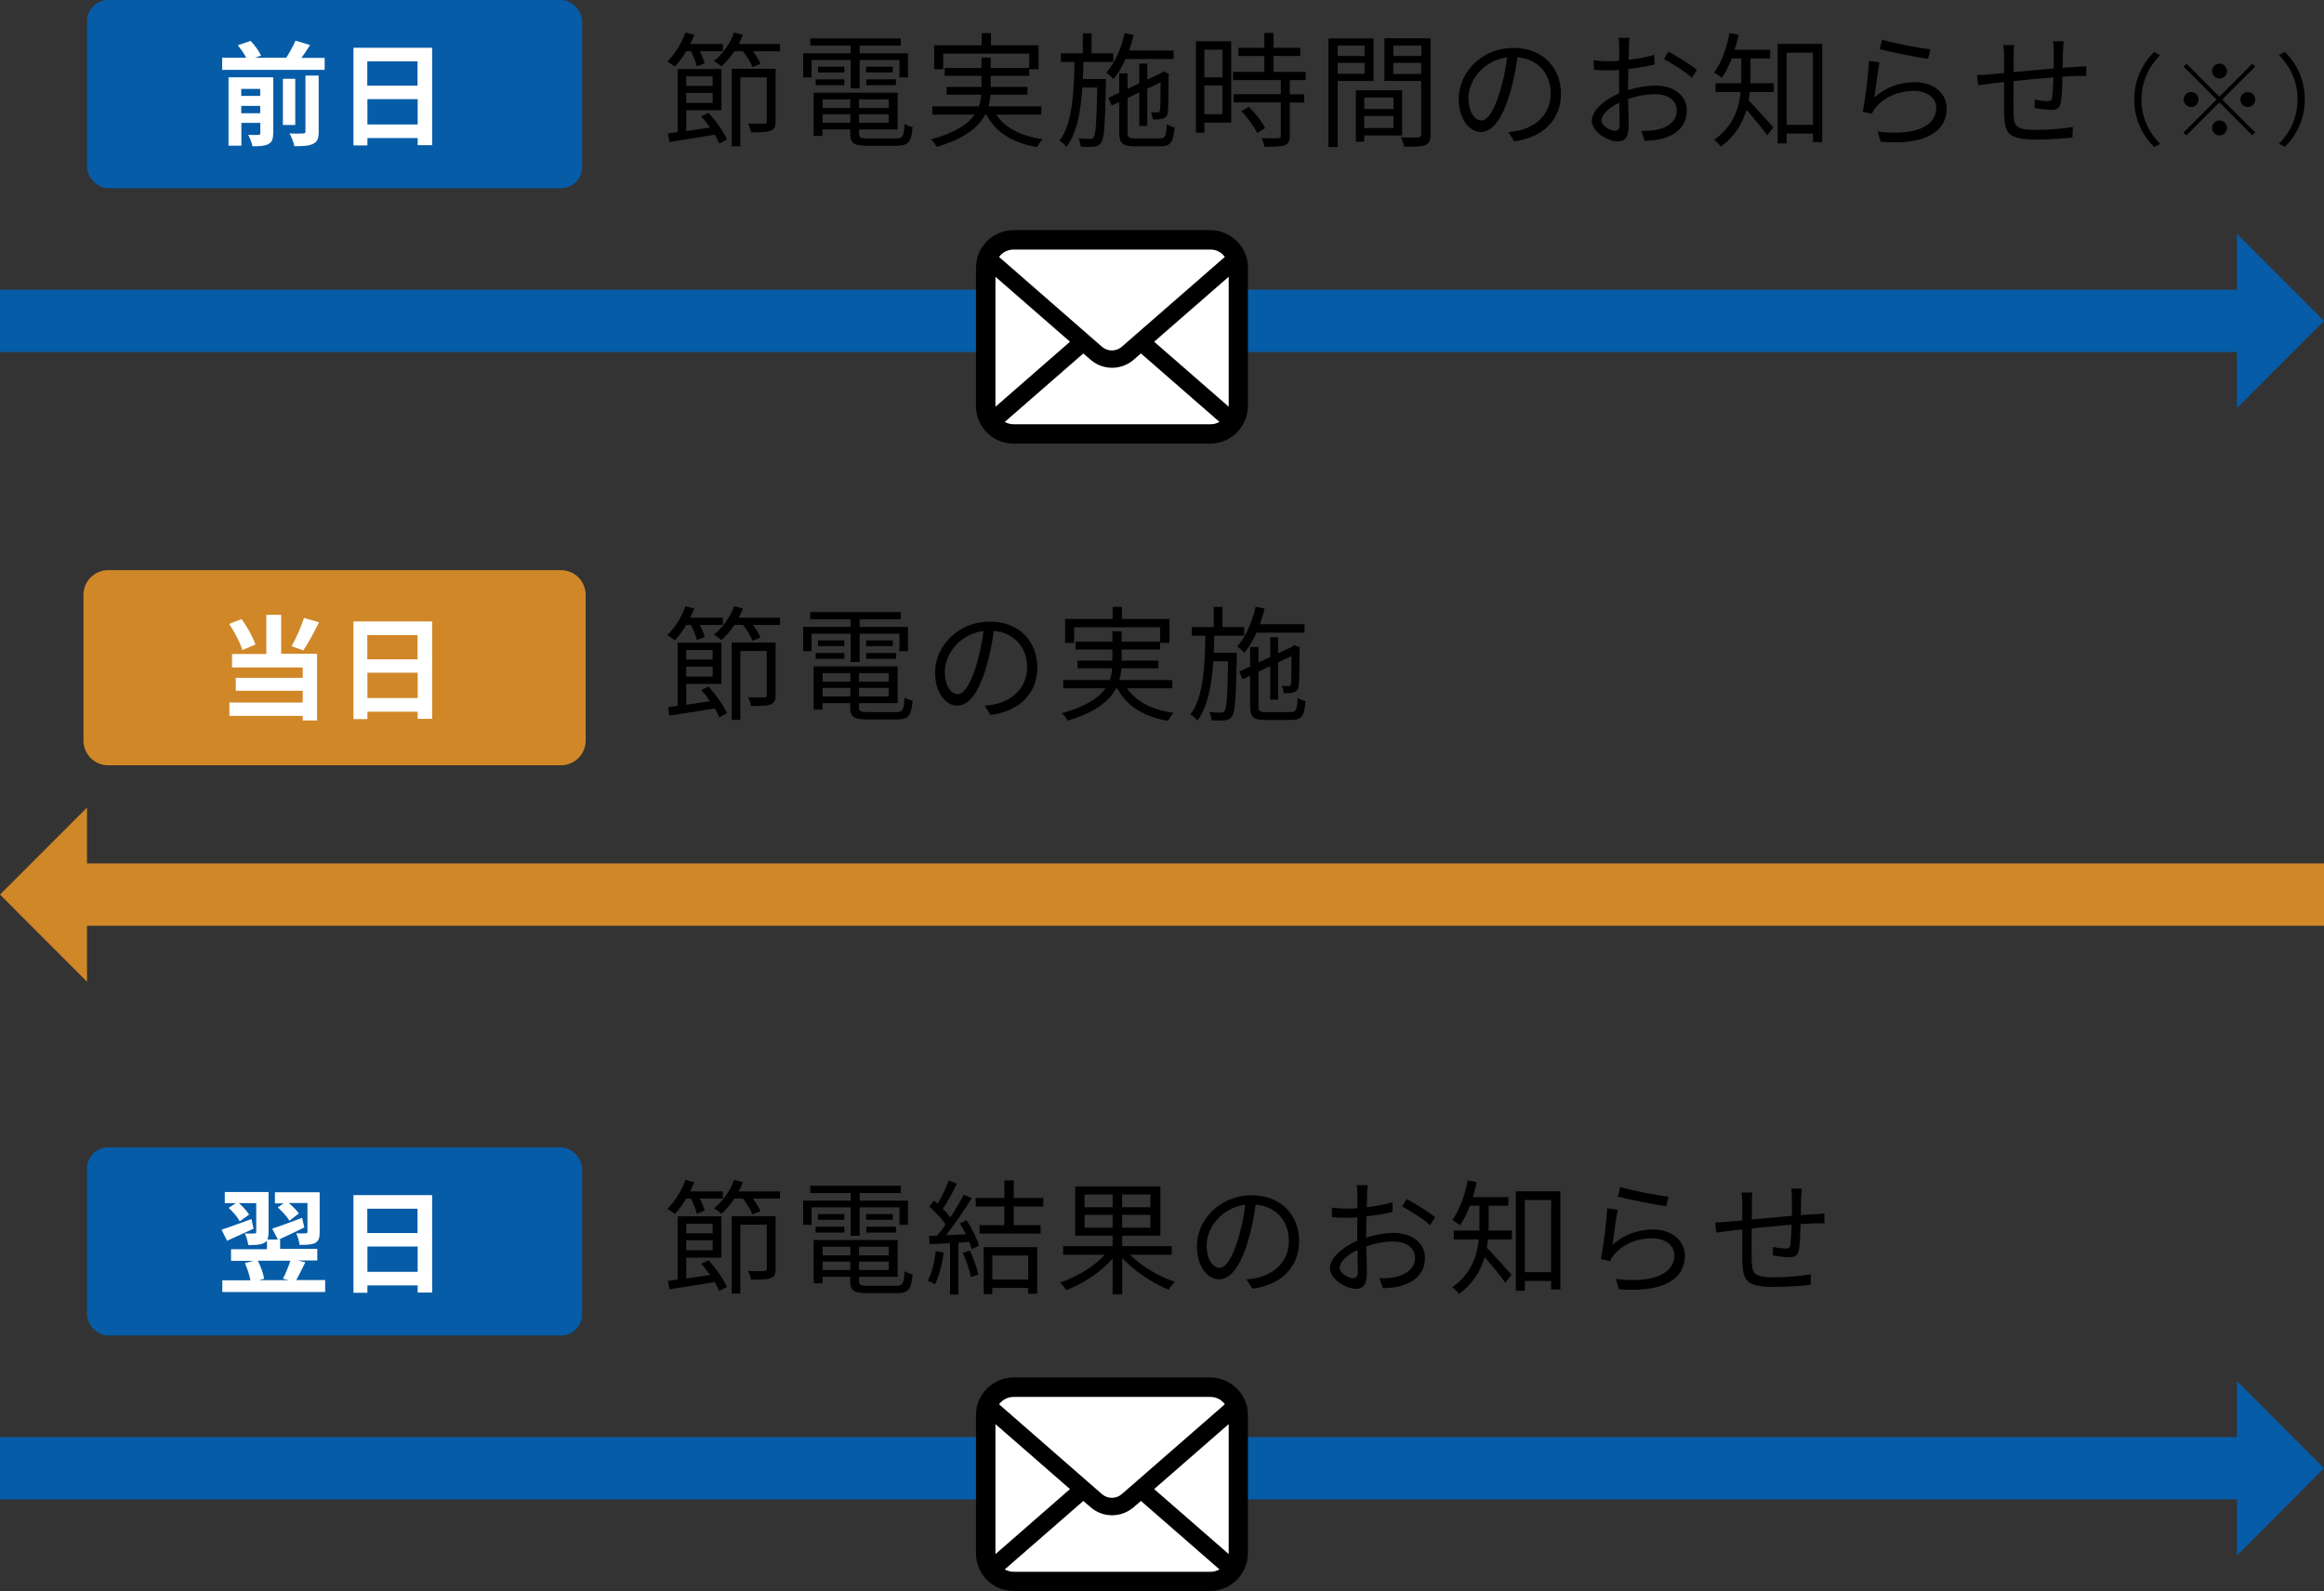 <?xml version="1.0" encoding="UTF-8"?>
<svg id="_レイヤー_2" data-name="レイヤー 2" xmlns="http://www.w3.org/2000/svg" viewBox="0 0 186.4 127.57">
  <rect x="0" y="0" width="186.4" height="127.57" fill="#333333" stroke="none"/>
  <defs>
    <style>
      .cls-1 {
        stroke-linecap: round;
        stroke-linejoin: round;
        stroke-width: .57px;
      }

      .cls-1, .cls-2, .cls-3 {
        fill: none;
      }

      .cls-1, .cls-3 {
        stroke: #d08727;
      }

      .cls-2 {
        stroke: #065ca7;
      }

      .cls-2, .cls-3 {
        stroke-miterlimit: 10;
        stroke-width: 5px;
      }

      .cls-4, .cls-5, .cls-6, .cls-7 {
        stroke-width: 0px;
      }

      .cls-5 {
        fill: #065ca7;
      }

      .cls-6 {
        fill: #d08727;
      }

      .cls-7 {
        fill: #fff;
      }
    </style>
  </defs>
  <g id="_レイヤー_1-2" data-name="レイヤー 1">
    <g>
      <g>
        <g>
          <rect class="cls-5" x="6.98" width="39.71" height="15.09" rx="1.7" ry="1.7"/>
          <g>
            <path class="cls-7" d="M26.04,4.63v.97h-8.22v-.97h1.93c-.16-.31-.43-.7-.68-1l1.03-.35c.33.34.69.84.84,1.18l-.5.17h2.52c.27-.42.56-.95.74-1.37l1.17.35c-.22.35-.46.71-.69,1.03h1.84ZM21.91,10.69c0,.46-.09.72-.4.87-.29.15-.71.17-1.26.17-.05-.27-.21-.67-.34-.92.34.02.7.02.82,0,.11,0,.15-.04.15-.15v-.81h-1.52v1.83h-1.03v-5.48h3.59v4.47ZM19.35,7.13v.56h1.52v-.56h-1.52ZM20.87,9.08v-.59h-1.52v.59h1.52ZM23.68,10.02h-.99v-3.7h.99v3.7ZM24.5,6.06h1.06v4.51c0,.54-.1.8-.46.97-.34.16-.83.19-1.49.18-.05-.29-.23-.74-.39-1.02.46.02.93.02,1.09,0,.15,0,.19-.04.19-.16v-4.49Z"/>
            <path class="cls-7" d="M34.66,3.83v7.81h-1.16v-.57h-4.03v.59h-1.12V3.83h6.31ZM29.46,4.92v1.95h4.03v-1.95h-4.03ZM33.5,9.98v-2.03h-4.03v2.03h4.03Z"/>
          </g>
        </g>
        <g>
          <path class="cls-4" d="M55.04,4.11c-.28.47-.6.9-.91,1.23-.14-.11-.43-.31-.61-.41.61-.58,1.15-1.45,1.46-2.32l.7.18c-.09.25-.2.5-.32.74h2.62v.58h-1.85c.18.34.32.71.39.97l-.63.24c-.07-.31-.26-.8-.47-1.21h-.38ZM56.82,9.05c.61.65,1.22,1.53,1.49,2.14l-.62.32c-.09-.21-.21-.45-.36-.71-1.32.22-2.66.43-3.64.58l-.11-.68c.23-.03.49-.06.77-.1v-5.07h3.51v3.31h-2.82v1.67c.6-.09,1.25-.19,1.91-.28-.22-.32-.46-.63-.71-.9l.58-.28ZM55.04,6.12v.77h2.12v-.77h-2.12ZM57.16,8.25v-.8h-2.12v.8h2.12ZM62.56,3.53v.58h-2.17c.26.35.49.72.61,1.01l-.65.25c-.12-.34-.44-.85-.75-1.26h-.7c-.31.47-.67.89-1.04,1.21-.13-.12-.43-.33-.6-.43.69-.55,1.3-1.38,1.62-2.28l.71.18c-.1.25-.21.5-.34.74h3.31ZM62.21,9.74c0,.41-.08.62-.39.74-.3.12-.8.13-1.58.13-.03-.21-.13-.5-.24-.7.6.02,1.14.02,1.29.01.16,0,.21-.05.21-.19v-3.53h-2.12v5.53h-.69v-6.21h3.52v4.22Z"/>
          <path class="cls-4" d="M68.23,4.81h-3.14v1.4h-.67v-1.94h3.81v-.61h-3.24v-.58h7.26v.58h-3.3v.61h3.88v1.94h-.69v-1.4h-3.19v2.28h-.72v-2.28ZM71.87,11.1c.53,0,.63-.17.68-1.17.17.11.44.21.65.25-.11,1.21-.34,1.51-1.28,1.51h-2.3c-1.12,0-1.43-.19-1.43-.99v-.32h-2.22v.52h-.71v-3.47h6.74v2.95h-3.1v.32c0,.34.12.4.75.4h2.22ZM65.42,6.36h2.3v.47h-2.3v-.47ZM67.72,5.81h-2.11v-.46h2.11v.46ZM65.98,7.97v.69h2.22v-.69h-2.22ZM68.2,9.84v-.68h-2.22v.68h2.22ZM71.28,7.97h-2.38v.69h2.38v-.69ZM71.28,9.84v-.68h-2.38v.68h2.38ZM71.61,5.35v.46h-2.14v-.46h2.14ZM69.48,6.36h2.38v.47h-2.38v-.47Z"/>
          <path class="cls-4" d="M79.9,9.19c.71,1.07,1.99,1.72,3.73,1.97-.16.15-.35.45-.45.64-1.95-.34-3.31-1.18-4.07-2.61h-.09c-.52.99-1.61,1.91-3.89,2.59-.08-.16-.29-.44-.45-.6,1.95-.54,2.97-1.24,3.49-1.99h-3.39v-.66h3.73c.12-.31.17-.63.19-.94h-2.77v-.62h2.79v-.89h-2.95v-.63h2.95v-.83h.74v.83h3.09v-1.15h-6.9v1.25h-.72v-1.92h3.81v-.97h.74v.97h3.82v1.92h-.75v.53h-3.09v.89h2.95v.62h-2.97c-.02.31-.07.63-.16.94h4.24v.66h-3.62Z"/>
          <path class="cls-4" d="M88.71,6.34s0,.24-.01.34c-.07,3.31-.13,4.43-.38,4.76-.16.22-.32.29-.58.32-.24.03-.65.02-1.06,0-.02-.19-.08-.48-.19-.66.41.04.78.04.92.04.15,0,.23-.02.31-.14.17-.23.23-1.2.29-3.98h-1.2c-.12,1.9-.43,3.63-1.27,4.76-.12-.16-.36-.38-.56-.49,1.04-1.38,1.16-3.86,1.2-6.32h-1.09v-.69h1.76v-1.61h.7v1.61h1.74v.69h-2.4c0,.46-.02.92-.04,1.37h1.86ZM90.28,4.73c-.28.62-.6,1.17-.97,1.61-.12-.13-.41-.4-.57-.52.68-.75,1.19-1.94,1.47-3.17l.72.15c-.1.43-.23.85-.37,1.25h3.57v.68h-3.85ZM93.02,11.1c.44,0,.52-.19.56-1.15.17.11.43.23.63.27-.09,1.18-.31,1.51-1.15,1.51h-2.03c-.99,0-1.26-.22-1.26-1.1v-2.45l-.6.28-.28-.61.88-.41v-1.56h.67v1.24l.94-.44v-1.58h.64v1.28l1.1-.51.05-.05.12-.09.47.17-.03.12c0,1.42-.02,2.68-.06,2.96-.03.32-.19.48-.45.54-.22.06-.52.07-.75.06-.02-.18-.08-.42-.16-.58.19.02.44.01.52.01.12,0,.18-.02.21-.19.03-.15.05-1.03.05-2.22l-1.07.51v2.99h-.64v-2.69l-.94.45v2.78c0,.38.09.46.64.46h1.94Z"/>
          <path class="cls-4" d="M98.75,9.83h-2.15v.81h-.68V3.31h2.83v6.52ZM96.6,3.98v2.22h1.45v-2.22h-1.45ZM98.05,9.16v-2.31h-1.45v2.31h1.45ZM103.45,6.43v1.13h1.16v.66h-1.16v2.68c0,.42-.11.64-.41.75-.31.11-.81.12-1.62.12-.03-.2-.13-.5-.24-.69.62.02,1.17.02,1.33,0,.17,0,.22-.05.22-.2v-2.67h-3.78v-.66h3.78v-1.13h-3.83v-.66h2.51v-1.27h-2.08v-.66h2.08v-1.19h.73v1.19h2.15v.66h-2.15v1.27h2.58v.66h-1.27ZM100.17,8.57c.51.5,1.07,1.21,1.3,1.7l-.63.4c-.23-.49-.76-1.23-1.27-1.76l.6-.34Z"/>
          <path class="cls-4" d="M107.29,6.49v5.3h-.74V3.08h3.61v3.41h-2.87ZM107.29,3.66v.83h2.16v-.83h-2.16ZM109.45,5.92v-.88h-2.16v.88h2.16ZM109.42,10.86v.5h-.67v-4.12h3.71v3.62h-3.04ZM109.42,7.82v.92h2.35v-.92h-2.35ZM111.77,10.27v-.97h-2.35v.97h2.35ZM114.74,10.79c0,.47-.11.72-.44.85-.32.12-.85.13-1.68.13-.03-.21-.15-.56-.26-.76.61.03,1.22.02,1.4.01.17,0,.23-.06.23-.24v-4.29h-2.95v-3.42h3.7v7.71ZM111.76,3.66v.83h2.24v-.83h-2.24ZM113.99,5.93v-.89h-2.24v.89h2.24Z"/>
          <path class="cls-4" d="M121.45,11.33l-.47-.74c.32-.03.63-.08.86-.13,1.28-.29,2.54-1.24,2.54-2.97,0-1.51-.97-2.76-2.67-2.9-.13.93-.32,1.95-.6,2.88-.61,2.06-1.4,3.11-2.33,3.11s-1.78-1.02-1.78-2.67c0-2.17,1.93-4.07,4.37-4.07s3.83,1.65,3.83,3.68-1.38,3.5-3.75,3.81ZM118.81,9.66c.47,0,1-.67,1.51-2.36.25-.83.45-1.78.56-2.7-1.92.24-3.1,1.88-3.1,3.24,0,1.26.58,1.82,1.03,1.82Z"/>
          <path class="cls-4" d="M130.66,3.72c0,.24-.03.63-.04,1.08.73-.09,1.49-.23,2.06-.4l.02.78c-.59.14-1.37.27-2.1.35-.01.47-.02.95-.02,1.35v.35c.76-.24,1.54-.37,2.2-.37,1.46,0,2.51.79,2.51,1.99s-.76,1.98-2.13,2.31c-.45.1-.89.12-1.24.14l-.28-.81c.37,0,.8,0,1.17-.07.88-.17,1.68-.64,1.68-1.56,0-.85-.77-1.31-1.72-1.31-.75,0-1.46.14-2.18.39.02.85.04,1.74.04,2.17,0,.93-.34,1.23-.88,1.23-.78,0-2.08-.77-2.08-1.66,0-.83,1.04-1.7,2.19-2.19v-.57c0-.4,0-.87,0-1.31-.28.02-.53.03-.74.03-.57,0-.94-.01-1.28-.05l-.02-.76c.55.07.91.08,1.28.08.23,0,.49-.01.77-.03,0-.52,0-.96,0-1.14,0-.2-.02-.54-.05-.71h.89c-.03.18-.06.46-.07.69ZM129.54,10.49c.23,0,.37-.16.37-.49,0-.36-.02-1.04-.03-1.77-.82.38-1.43.96-1.43,1.41s.7.85,1.09.85ZM136.11,5.6l-.41.64c-.49-.47-1.6-1.16-2.24-1.5l.36-.6c.71.38,1.8,1.06,2.29,1.46Z"/>
          <path class="cls-4" d="M140.4,6.33c0,.1,0,.22-.01.34h1.88v.71h-1.92c-.02.22-.06.45-.1.67.47.47,1.68,1.82,1.99,2.17l-.5.63c-.34-.49-1.12-1.43-1.66-2.04-.32,1.06-.93,2.14-2.07,2.95-.1-.16-.36-.44-.52-.55,1.52-1.08,1.99-2.52,2.12-3.83h-2.01v-.71h2.06v-1.99h-.76c-.24.6-.5,1.14-.81,1.57-.13-.13-.44-.33-.61-.43.59-.77,1-1.96,1.24-3.17l.72.14c-.08.42-.19.82-.31,1.2h2.85v.69h-1.58v1.65ZM146.15,3.52v7.88h-.74v-.69h-2.11v.79h-.72V3.52h3.57ZM145.41,10.01v-5.79h-2.11v5.79h2.11Z"/>
          <path class="cls-4" d="M150.33,7.81c.96-.84,2.06-1.22,3.26-1.22,1.53,0,2.55.92,2.55,2.09,0,1.79-1.58,3-5.3,2.69l-.24-.82c3.16.39,4.7-.52,4.7-1.89,0-.8-.74-1.37-1.76-1.37-1.32,0-2.4.5-3.1,1.34-.15.17-.24.34-.3.5l-.74-.18c.2-.91.45-3.01.51-4.06l.84.11c-.14.68-.31,2.17-.42,2.81ZM154.83,3.95l-.19.77c-.95-.13-3.12-.57-3.88-.78l.2-.76c.86.27,2.99.69,3.87.77Z"/>
          <path class="cls-4" d="M165.46,4.03c-.01.46-.01.96-.02,1.4.4-.03.78-.05,1.11-.07.26-.02.54-.04.78-.05v.78c-.16,0-.54,0-.79,0-.3.01-.68.03-1.12.06-.02.73-.04,1.62-.14,2.09-.09.44-.31.57-.77.57-.36,0-1.05-.09-1.32-.14l.02-.69c.34.08.77.13,1,.13s.35-.04.38-.27c.05-.33.09-1.01.11-1.64-1.03.08-2.2.2-3.2.3-.01,1.03-.01,2.07,0,2.46.03,1.08.05,1.46,1.78,1.46,1.08,0,2.32-.12,2.97-.24l-.03.85c-.67.07-1.89.16-2.9.16-2.31,0-2.53-.53-2.58-2.12,0-.43,0-1.49,0-2.49-.44.05-.81.09-1.07.12-.31.04-.74.1-1.01.14l-.09-.82c.31,0,.68-.02,1.04-.06.25-.02.65-.06,1.13-.1,0-.67,0-1.22,0-1.39,0-.31-.02-.54-.06-.85h.87c-.02.23-.04.5-.04.81,0,.33,0,.82,0,1.35.98-.09,2.14-.2,3.21-.29v-1.43c0-.22-.02-.58-.05-.75h.85c-.03.17-.04.51-.05.72Z"/>
          <path class="cls-4" d="M172.77,4.17l.48.25c-.92.95-1.49,2.14-1.49,3.56s.57,2.61,1.49,3.56l-.48.25c-.96-.98-1.59-2.25-1.59-3.81s.63-2.83,1.59-3.81Z"/>
          <path class="cls-4" d="M180.65,5.11l.23.23-2.64,2.64,2.64,2.64-.23.23-2.64-2.64-2.65,2.65-.23-.23,2.65-2.65-2.64-2.64.23-.23,2.64,2.64,2.64-2.64ZM175.74,8.58c-.33,0-.6-.27-.6-.6s.27-.6.6-.6.6.27.6.6-.27.6-.6.6ZM177.42,5.7c0-.33.27-.6.6-.6s.6.27.6.6-.27.6-.6.6-.6-.27-.6-.6ZM178.62,10.26c0,.33-.27.6-.6.6s-.6-.27-.6-.6.27-.6.6-.6.6.27.6.6ZM180.29,7.38c.33,0,.6.27.6.6s-.27.6-.6.6-.6-.27-.6-.6.27-.6.6-.6Z"/>
          <path class="cls-4" d="M183.27,11.78l-.48-.25c.92-.95,1.49-2.14,1.49-3.56s-.57-2.61-1.49-3.56l.48-.25c.96.98,1.59,2.25,1.59,3.81s-.63,2.83-1.59,3.81Z"/>
        </g>
      </g>
      <g>
        <line class="cls-2" y1="25.73" x2="180.35" y2="25.73"/>
        <polygon class="cls-5" points="179.42 18.75 179.42 32.72 186.4 25.73 179.42 18.75"/>
      </g>
      <g>
        <path class="cls-4" d="M100.04,20.89c-.1-.49-.32-.95-.63-1.32-.07-.08-.13-.15-.21-.23-.54-.55-1.31-.89-2.14-.89h-15.76c-.83,0-1.59.34-2.14.89-.07.07-.14.15-.2.23-.31.37-.53.83-.62,1.32-.04.19-.06.39-.06.59v11.07c0,.42.09.83.25,1.2.15.35.37.67.63.94.07.07.14.13.21.19.52.43,1.2.69,1.93.69h15.76c.73,0,1.41-.26,1.93-.7.08-.06.14-.12.21-.19.27-.27.49-.59.64-.94h0c.16-.37.25-.78.25-1.2v-11.07c0-.2-.02-.4-.05-.59Z"/>
        <path class="cls-7" d="M80.27,20.44c.27-.27.63-.43,1.04-.43h15.76c.41,0,.78.16,1.04.43.05.05.09.1.13.16l-8.26,7.2c-.23.2-.51.3-.8.3s-.57-.1-.8-.3l-8.25-7.2c.04-.05.08-.1.13-.15Z"/>
        <path class="cls-7" d="M79.84,32.55v-10.36l5.98,5.21-5.97,5.21s0-.04,0-.06Z"/>
        <path class="cls-7" d="M97.08,34.02h-15.76c-.27,0-.52-.07-.73-.19l6.3-5.49.59.51c.49.43,1.11.64,1.72.64s1.23-.22,1.72-.64l.59-.51,6.3,5.49c-.21.12-.46.19-.73.19Z"/>
        <path class="cls-7" d="M98.55,32.55s0,.04,0,.06l-5.98-5.21,5.98-5.21v10.35Z"/>
      </g>
    </g>
    <g>
      <g>
        <g>
          <g>
            <path class="cls-6" d="M8.69,46h36.3c.94,0,1.7.76,1.7,1.7v11.68c0,.94-.76,1.7-1.7,1.7H8.68c-.94,0-1.7-.76-1.7-1.7v-11.68c0-.94.76-1.7,1.7-1.7Z"/>
            <path class="cls-1" d="M8.69,46h36.3c.94,0,1.7.76,1.7,1.7v11.68c0,.94-.76,1.7-1.7,1.7H8.68c-.94,0-1.7-.76-1.7-1.7v-11.68c0-.94.76-1.7,1.7-1.7Z"/>
          </g>
          <g>
            <path class="cls-7" d="M19.44,52.12c-.17-.57-.62-1.45-1.06-2.09l.99-.39c.47.63.92,1.46,1.12,2.04l-1.04.44ZM22.54,52.42h2.89v5.35h-1.15v-.37h-5.88v-1.07h5.88v-.94h-5.37v-1.04h5.37v-.83h-5.67v-1.08h2.75v-3.14h1.19v3.14ZM25.58,49.91c-.4.81-.86,1.67-1.25,2.24l-.94-.33c.35-.63.77-1.56.99-2.27l1.21.35Z"/>
            <path class="cls-7" d="M34.66,49.83v7.81h-1.16v-.57h-4.03v.59h-1.12v-7.83h6.31ZM29.46,50.92v1.95h4.03v-1.95h-4.03ZM33.5,55.97v-2.03h-4.03v2.03h4.03Z"/>
          </g>
        </g>
        <g>
          <path class="cls-4" d="M55.04,50.11c-.28.47-.6.9-.91,1.23-.14-.11-.43-.31-.61-.41.61-.58,1.15-1.45,1.46-2.32l.7.18c-.09.25-.2.5-.32.74h2.62v.58h-1.85c.18.34.32.71.39.97l-.63.24c-.07-.31-.26-.8-.47-1.21h-.38ZM56.82,55.05c.61.65,1.22,1.53,1.49,2.14l-.62.32c-.09-.21-.21-.45-.36-.71-1.32.22-2.66.43-3.64.58l-.11-.68c.23-.03.49-.06.77-.1v-5.07h3.51v3.31h-2.82v1.67c.6-.09,1.25-.19,1.91-.28-.22-.32-.46-.63-.71-.9l.58-.28ZM55.04,52.12v.77h2.12v-.77h-2.12ZM57.16,54.25v-.8h-2.12v.8h2.12ZM62.56,49.53v.58h-2.17c.26.35.49.72.61,1.01l-.65.25c-.12-.34-.44-.85-.75-1.26h-.7c-.31.47-.67.89-1.04,1.21-.13-.12-.43-.33-.6-.43.69-.55,1.3-1.38,1.62-2.28l.71.18c-.1.25-.21.5-.34.74h3.31ZM62.21,55.74c0,.41-.08.62-.39.74-.3.12-.8.13-1.58.13-.03-.21-.13-.5-.24-.7.6.02,1.14.02,1.29.01.16,0,.21-.05.21-.19v-3.53h-2.12v5.53h-.69v-6.21h3.52v4.22Z"/>
          <path class="cls-4" d="M68.23,50.81h-3.14v1.4h-.67v-1.94h3.81v-.61h-3.24v-.58h7.26v.58h-3.3v.61h3.88v1.94h-.69v-1.4h-3.19v2.28h-.72v-2.28ZM71.87,57.1c.53,0,.63-.17.68-1.17.17.11.44.21.65.25-.11,1.21-.34,1.51-1.28,1.51h-2.3c-1.12,0-1.43-.19-1.43-.99v-.32h-2.22v.52h-.71v-3.47h6.74v2.95h-3.1v.32c0,.34.12.4.75.4h2.22ZM65.42,52.36h2.3v.47h-2.3v-.47ZM67.72,51.81h-2.11v-.46h2.11v.46ZM65.98,53.97v.69h2.22v-.69h-2.22ZM68.2,55.84v-.68h-2.22v.68h2.22ZM71.28,53.97h-2.38v.69h2.38v-.69ZM71.28,55.84v-.68h-2.38v.68h2.38ZM71.61,51.35v.46h-2.14v-.46h2.14ZM69.48,52.36h2.38v.47h-2.38v-.47Z"/>
          <path class="cls-4" d="M79.45,57.33l-.47-.74c.32-.03.63-.08.86-.13,1.28-.29,2.54-1.24,2.54-2.97,0-1.51-.97-2.76-2.67-2.9-.13.93-.32,1.95-.6,2.88-.61,2.06-1.4,3.11-2.33,3.11s-1.78-1.02-1.78-2.67c0-2.17,1.93-4.07,4.37-4.07s3.83,1.65,3.83,3.68-1.38,3.5-3.75,3.81ZM76.81,55.66c.47,0,1-.67,1.51-2.36.25-.83.45-1.78.56-2.7-1.92.24-3.1,1.88-3.1,3.24,0,1.26.58,1.82,1.03,1.82Z"/>
          <path class="cls-4" d="M90.4,55.19c.71,1.07,1.99,1.72,3.73,1.97-.16.15-.35.45-.45.64-1.95-.34-3.31-1.18-4.07-2.61h-.09c-.52.99-1.61,1.91-3.89,2.59-.08-.16-.29-.44-.45-.6,1.95-.54,2.97-1.24,3.49-1.99h-3.39v-.66h3.73c.12-.31.17-.63.19-.94h-2.77v-.62h2.79v-.89h-2.95v-.63h2.95v-.83h.74v.83h3.09v-1.15h-6.9v1.25h-.72v-1.92h3.81v-.97h.74v.97h3.82v1.92h-.75v.53h-3.09v.89h2.95v.62h-2.97c-.02.31-.07.63-.16.94h4.24v.66h-3.62Z"/>
          <path class="cls-4" d="M99.21,52.34s0,.24-.01.34c-.07,3.31-.13,4.43-.38,4.76-.16.22-.32.29-.58.32-.24.03-.65.02-1.06,0-.02-.19-.08-.48-.19-.66.41.04.78.04.92.04.15,0,.23-.02.31-.14.17-.23.23-1.2.29-3.98h-1.2c-.12,1.9-.43,3.63-1.27,4.76-.12-.16-.36-.38-.56-.49,1.04-1.38,1.16-3.86,1.2-6.32h-1.09v-.69h1.76v-1.61h.7v1.61h1.74v.69h-2.4c0,.46-.02.92-.04,1.37h1.86ZM100.78,50.73c-.28.62-.6,1.17-.97,1.61-.12-.13-.41-.4-.57-.52.68-.75,1.19-1.94,1.47-3.17l.72.15c-.1.43-.23.85-.37,1.25h3.57v.68h-3.85ZM103.52,57.1c.44,0,.52-.19.56-1.15.17.11.43.23.63.27-.09,1.18-.31,1.51-1.15,1.51h-2.03c-.99,0-1.26-.22-1.26-1.1v-2.45l-.6.28-.28-.61.88-.41v-1.56h.67v1.24l.94-.44v-1.58h.64v1.28l1.1-.51.05-.05.12-.09.47.17-.03.12c0,1.42-.02,2.68-.06,2.96-.03.32-.19.48-.45.54-.22.06-.52.07-.75.06-.02-.18-.08-.42-.16-.58.19.02.44.01.52.01.12,0,.18-.02.21-.19.03-.15.05-1.03.05-2.22l-1.07.51v2.99h-.64v-2.69l-.94.45v2.78c0,.38.09.46.64.46h1.94Z"/>
        </g>
      </g>
      <g>
        <line class="cls-3" x1="6.05" y1="71.73" x2="186.4" y2="71.73"/>
        <polygon class="cls-6" points="6.98 64.75 6.98 78.72 0 71.73 6.98 64.75"/>
      </g>
    </g>
    <g>
      <g>
        <g>
          <rect class="cls-5" x="6.98" y="92" width="39.71" height="15.09" rx="1.7" ry="1.7"/>
          <g>
            <path class="cls-7" d="M20.34,98.52c-.73.34-1.5.69-2.13.97l-.44-.89c.6-.19,1.52-.53,2.4-.85l.17.77ZM26.08,102.66v.94h-8.25v-.94h2.26c-.08-.42-.26-.96-.45-1.38l.69-.18h-1.8v-.93h2.88v-.7c-.05.08-.14.15-.25.21-.3.15-.7.15-1.25.15-.03-.27-.15-.66-.27-.93.32.02.66.02.77,0,.11,0,.14-.03.14-.11v-2.32h-1.39c.33.29.65.64.82.92l-.75.54c-.16-.31-.54-.77-.89-1.08l.58-.38h-.89v-.89h3.51v3.21c0,.25-.02.45-.1.6h1.03v.75h2.98v.93h-1.58l.62.14c-.25.51-.51,1.05-.73,1.43h2.33ZM20.68,101.09c.24.46.44,1.04.51,1.44l-.41.12h2.38l-.47-.12c.22-.39.45-.98.6-1.44h-2.61ZM24.41,98.42c-.71.35-1.47.71-2.1,1l-.48-.9c.6-.19,1.52-.54,2.4-.87l.18.77ZM22.76,96.49h-.71v-.89h3.59v3.21c0,.44-.07.7-.37.86-.29.14-.7.15-1.24.15-.03-.27-.15-.66-.27-.93.32.02.65.02.75,0,.11,0,.15-.03.15-.12v-2.31h-1.5c.32.27.64.59.81.84l-.75.58c-.19-.31-.6-.76-.94-1.07l.5-.34Z"/>
            <path class="cls-7" d="M34.66,95.83v7.81h-1.16v-.57h-4.03v.59h-1.12v-7.83h6.31ZM29.46,96.92v1.95h4.03v-1.95h-4.03ZM33.5,101.98v-2.03h-4.03v2.03h4.03Z"/>
          </g>
        </g>
        <g>
          <path class="cls-4" d="M55.04,96.11c-.28.47-.6.9-.91,1.23-.14-.11-.43-.31-.61-.41.61-.58,1.15-1.45,1.46-2.32l.7.18c-.09.25-.2.5-.32.74h2.62v.58h-1.85c.18.34.32.71.39.97l-.63.24c-.07-.31-.26-.8-.47-1.21h-.38ZM56.82,101.05c.61.65,1.22,1.53,1.49,2.14l-.62.32c-.09-.21-.21-.45-.36-.71-1.32.22-2.66.43-3.64.58l-.11-.68c.23-.03.49-.06.77-.1v-5.07h3.51v3.31h-2.82v1.67c.6-.09,1.25-.19,1.91-.28-.22-.32-.46-.63-.71-.9l.58-.28ZM55.04,98.12v.77h2.12v-.77h-2.12ZM57.16,100.25v-.8h-2.12v.8h2.12ZM62.56,95.53v.58h-2.17c.26.35.49.72.61,1.01l-.65.25c-.12-.34-.44-.85-.75-1.26h-.7c-.31.47-.67.89-1.04,1.21-.13-.12-.43-.33-.6-.43.69-.55,1.3-1.38,1.62-2.28l.71.18c-.1.25-.21.5-.34.74h3.31ZM62.21,101.74c0,.41-.08.62-.39.74-.3.12-.8.13-1.58.13-.03-.21-.13-.5-.24-.7.6.02,1.14.02,1.29.01.16,0,.21-.05.21-.19v-3.53h-2.12v5.53h-.69v-6.21h3.52v4.22Z"/>
          <path class="cls-4" d="M68.23,96.81h-3.14v1.4h-.67v-1.94h3.81v-.61h-3.24v-.58h7.26v.58h-3.3v.61h3.88v1.94h-.69v-1.4h-3.19v2.28h-.72v-2.28ZM71.87,103.1c.53,0,.63-.17.68-1.17.17.11.44.21.65.25-.11,1.21-.34,1.51-1.28,1.51h-2.3c-1.12,0-1.43-.19-1.43-.99v-.32h-2.22v.52h-.71v-3.47h6.74v2.95h-3.1v.32c0,.34.12.4.75.4h2.22ZM65.42,98.36h2.3v.47h-2.3v-.47ZM67.72,97.81h-2.11v-.46h2.11v.46ZM65.98,99.97v.69h2.22v-.69h-2.22ZM68.2,101.84v-.68h-2.22v.68h2.22ZM71.28,99.97h-2.38v.69h2.38v-.69ZM71.28,101.84v-.68h-2.38v.68h2.38ZM71.61,97.35v.46h-2.14v-.46h2.14ZM69.48,98.36h2.38v.47h-2.38v-.47Z"/>
          <path class="cls-4" d="M75.7,100.44c-.14.94-.38,1.9-.71,2.54-.12-.09-.42-.23-.58-.28.33-.61.54-1.5.65-2.38l.64.12ZM77.53,97.85c.41.64.85,1.49.99,2.03l-.59.28c-.04-.17-.1-.36-.19-.58l-.87.06v4.16h-.67v-4.12c-.6.03-1.15.06-1.63.08l-.06-.67c.2,0,.43,0,.66-.02.22-.26.45-.57.67-.89-.3-.45-.84-1.02-1.31-1.44l.38-.48c.1.08.2.17.3.26.33-.56.68-1.31.89-1.86l.66.25c-.34.67-.76,1.47-1.14,2.01.24.24.45.48.61.69.41-.63.79-1.28,1.07-1.82l.64.28c-.58.94-1.37,2.12-2.07,2.97.5-.02,1.05-.04,1.6-.07-.15-.3-.32-.61-.49-.88l.55-.24ZM77.79,100.28c.29.61.58,1.4.67,1.92l-.59.2c-.09-.52-.37-1.32-.64-1.94l.56-.18ZM81.31,96.74v1.5h2.15v.67h-4.89v-.67h1.99v-1.5h-2.3v-.68h2.3v-1.41h.75v1.41h2.37v.68h-2.37ZM78.9,100h4.29v3.74h-.72v-.47h-2.88v.5h-.69v-3.77ZM79.59,100.67v1.93h2.88v-1.93h-2.88Z"/>
          <path class="cls-4" d="M90.63,100.61c.92.92,2.35,1.76,3.61,2.18-.17.15-.4.44-.51.62-1.27-.51-2.74-1.48-3.72-2.54v2.92h-.77v-2.87c-.96,1.09-2.42,2.04-3.72,2.53-.1-.17-.34-.46-.5-.61,1.3-.42,2.72-1.28,3.6-2.23h-3.35v-.69h3.97v-.84h-3v-3.95h6.83v3.95h-3.06v.84h3.97v.69h-3.35ZM86.99,96.8h2.25v-1.02h-2.25v1.02ZM89.24,98.44v-1.03h-2.25v1.03h2.25ZM92.27,95.78h-2.27v1.02h2.27v-1.02ZM92.27,97.41h-2.27v1.03h2.27v-1.03Z"/>
          <path class="cls-4" d="M100.45,103.33l-.47-.74c.32-.03.63-.08.86-.13,1.28-.29,2.54-1.24,2.54-2.97,0-1.51-.97-2.76-2.67-2.9-.13.93-.32,1.95-.6,2.88-.61,2.06-1.4,3.11-2.33,3.11s-1.78-1.02-1.78-2.67c0-2.17,1.93-4.07,4.37-4.07s3.83,1.65,3.83,3.68-1.38,3.5-3.75,3.81ZM97.81,101.66c.47,0,1-.67,1.51-2.36.25-.83.45-1.78.56-2.7-1.92.24-3.1,1.88-3.1,3.24,0,1.26.58,1.82,1.03,1.82Z"/>
          <path class="cls-4" d="M109.66,95.72c0,.24-.03.63-.04,1.08.73-.09,1.49-.23,2.06-.4l.02.78c-.59.14-1.37.27-2.1.35-.01.47-.02.95-.02,1.35v.35c.76-.24,1.54-.37,2.2-.37,1.46,0,2.51.79,2.51,1.99s-.76,1.98-2.13,2.31c-.45.1-.89.12-1.24.14l-.28-.81c.37.01.8.01,1.17-.07.88-.17,1.68-.64,1.68-1.56,0-.85-.77-1.31-1.72-1.31-.75,0-1.46.14-2.18.39.02.85.04,1.74.04,2.17,0,.93-.34,1.23-.88,1.23-.78,0-2.08-.77-2.08-1.66,0-.83,1.04-1.7,2.19-2.19v-.57c0-.4,0-.87,0-1.31-.28.02-.53.03-.74.03-.57,0-.94,0-1.28-.05l-.02-.76c.55.07.91.08,1.28.08.23,0,.49,0,.77-.03,0-.52,0-.96,0-1.14,0-.2-.02-.54-.05-.71h.89c-.03.18-.06.46-.07.69ZM108.54,102.49c.23,0,.37-.16.37-.49,0-.36-.02-1.04-.03-1.77-.82.38-1.43.96-1.43,1.41s.7.85,1.09.85ZM115.11,97.6l-.41.64c-.49-.47-1.6-1.16-2.24-1.5l.36-.6c.71.38,1.8,1.06,2.29,1.46Z"/>
          <path class="cls-4" d="M119.4,98.33c0,.1,0,.22-.01.34h1.88v.71h-1.92c-.02.22-.06.45-.1.67.47.47,1.68,1.82,1.99,2.17l-.5.63c-.34-.49-1.12-1.43-1.66-2.04-.32,1.06-.93,2.14-2.07,2.95-.1-.16-.36-.44-.52-.55,1.52-1.08,1.99-2.52,2.12-3.83h-2.01v-.71h2.06v-1.99h-.76c-.24.6-.5,1.14-.81,1.57-.13-.13-.44-.33-.61-.43.59-.77,1-1.96,1.24-3.17l.72.14c-.08.42-.19.82-.31,1.2h2.85v.69h-1.58v1.65ZM125.15,95.52v7.88h-.74v-.69h-2.11v.79h-.72v-7.98h3.57ZM124.41,102.01v-5.79h-2.11v5.79h2.11Z"/>
          <path class="cls-4" d="M129.33,99.81c.96-.84,2.06-1.22,3.26-1.22,1.53,0,2.55.92,2.55,2.09,0,1.79-1.58,3-5.3,2.69l-.24-.82c3.16.39,4.7-.52,4.7-1.89,0-.8-.74-1.37-1.76-1.37-1.32,0-2.4.5-3.1,1.34-.15.17-.24.34-.3.5l-.74-.18c.2-.91.45-3.01.51-4.06l.84.11c-.14.68-.31,2.17-.42,2.81ZM133.83,95.95l-.19.77c-.95-.13-3.12-.57-3.88-.78l.2-.76c.86.27,2.99.69,3.87.77Z"/>
          <path class="cls-4" d="M144.46,96.03c-.01.46-.01.96-.02,1.4.4-.03.78-.05,1.11-.07.26-.02.54-.04.78-.05v.78c-.16,0-.54,0-.79,0-.3.01-.68.03-1.12.06-.02.73-.04,1.62-.14,2.09-.09.44-.31.57-.77.57-.36,0-1.05-.09-1.32-.14l.02-.69c.34.08.77.13,1,.13s.35-.04.38-.27c.05-.33.09-1.01.11-1.64-1.03.08-2.2.2-3.2.3-.01,1.03-.01,2.07,0,2.46.03,1.08.05,1.46,1.78,1.46,1.08,0,2.32-.12,2.97-.24l-.03.85c-.67.07-1.89.16-2.9.16-2.31,0-2.53-.53-2.58-2.12,0-.43,0-1.49,0-2.49-.44.05-.81.09-1.07.12-.31.04-.74.1-1.01.14l-.09-.82c.31,0,.68-.02,1.04-.06.25-.02.65-.06,1.13-.1,0-.67,0-1.22,0-1.39,0-.31-.02-.54-.06-.85h.87c-.02.23-.04.5-.04.81,0,.33,0,.82,0,1.35.98-.09,2.14-.2,3.21-.29v-1.43c0-.22-.02-.58-.05-.75h.85c-.03.17-.04.51-.05.72Z"/>
        </g>
      </g>
      <g>
        <line class="cls-2" y1="117.73" x2="180.35" y2="117.73"/>
        <polygon class="cls-5" points="179.42 110.75 179.42 124.72 186.4 117.73 179.42 110.75"/>
      </g>
      <g>
        <path class="cls-4" d="M100.04,112.89c-.1-.5-.32-.95-.63-1.32-.07-.08-.13-.16-.21-.23-.54-.55-1.31-.89-2.14-.89h-15.76c-.83,0-1.59.34-2.14.89-.07.07-.14.15-.2.23-.31.38-.53.83-.62,1.32-.04.19-.06.39-.06.59v11.07c0,.42.09.83.25,1.2.15.35.37.67.63.94.07.07.14.13.21.19.52.43,1.2.69,1.93.69h15.76c.73,0,1.41-.26,1.93-.7.08-.06.14-.12.21-.19.27-.27.49-.59.64-.94h0c.16-.37.25-.78.25-1.2v-11.07c0-.2-.02-.4-.05-.59Z"/>
        <path class="cls-7" d="M80.27,112.44c.27-.27.63-.43,1.04-.43h15.76c.41,0,.78.16,1.04.43.05.05.09.1.13.16l-8.26,7.2c-.23.2-.51.3-.8.3s-.57-.1-.8-.3l-8.25-7.2c.04-.05.08-.1.13-.15Z"/>
        <path class="cls-7" d="M79.84,124.55v-10.36l5.98,5.21-5.97,5.21s0-.04,0-.06Z"/>
        <path class="cls-7" d="M97.08,126.03h-15.76c-.27,0-.52-.07-.73-.19l6.3-5.49.59.51c.49.43,1.11.64,1.72.64s1.23-.22,1.72-.64l.59-.51,6.3,5.49c-.21.12-.46.19-.73.19Z"/>
        <path class="cls-7" d="M98.55,124.55s0,.04,0,.06l-5.98-5.21,5.98-5.21v10.35Z"/>
      </g>
    </g>
  </g>
</svg>
